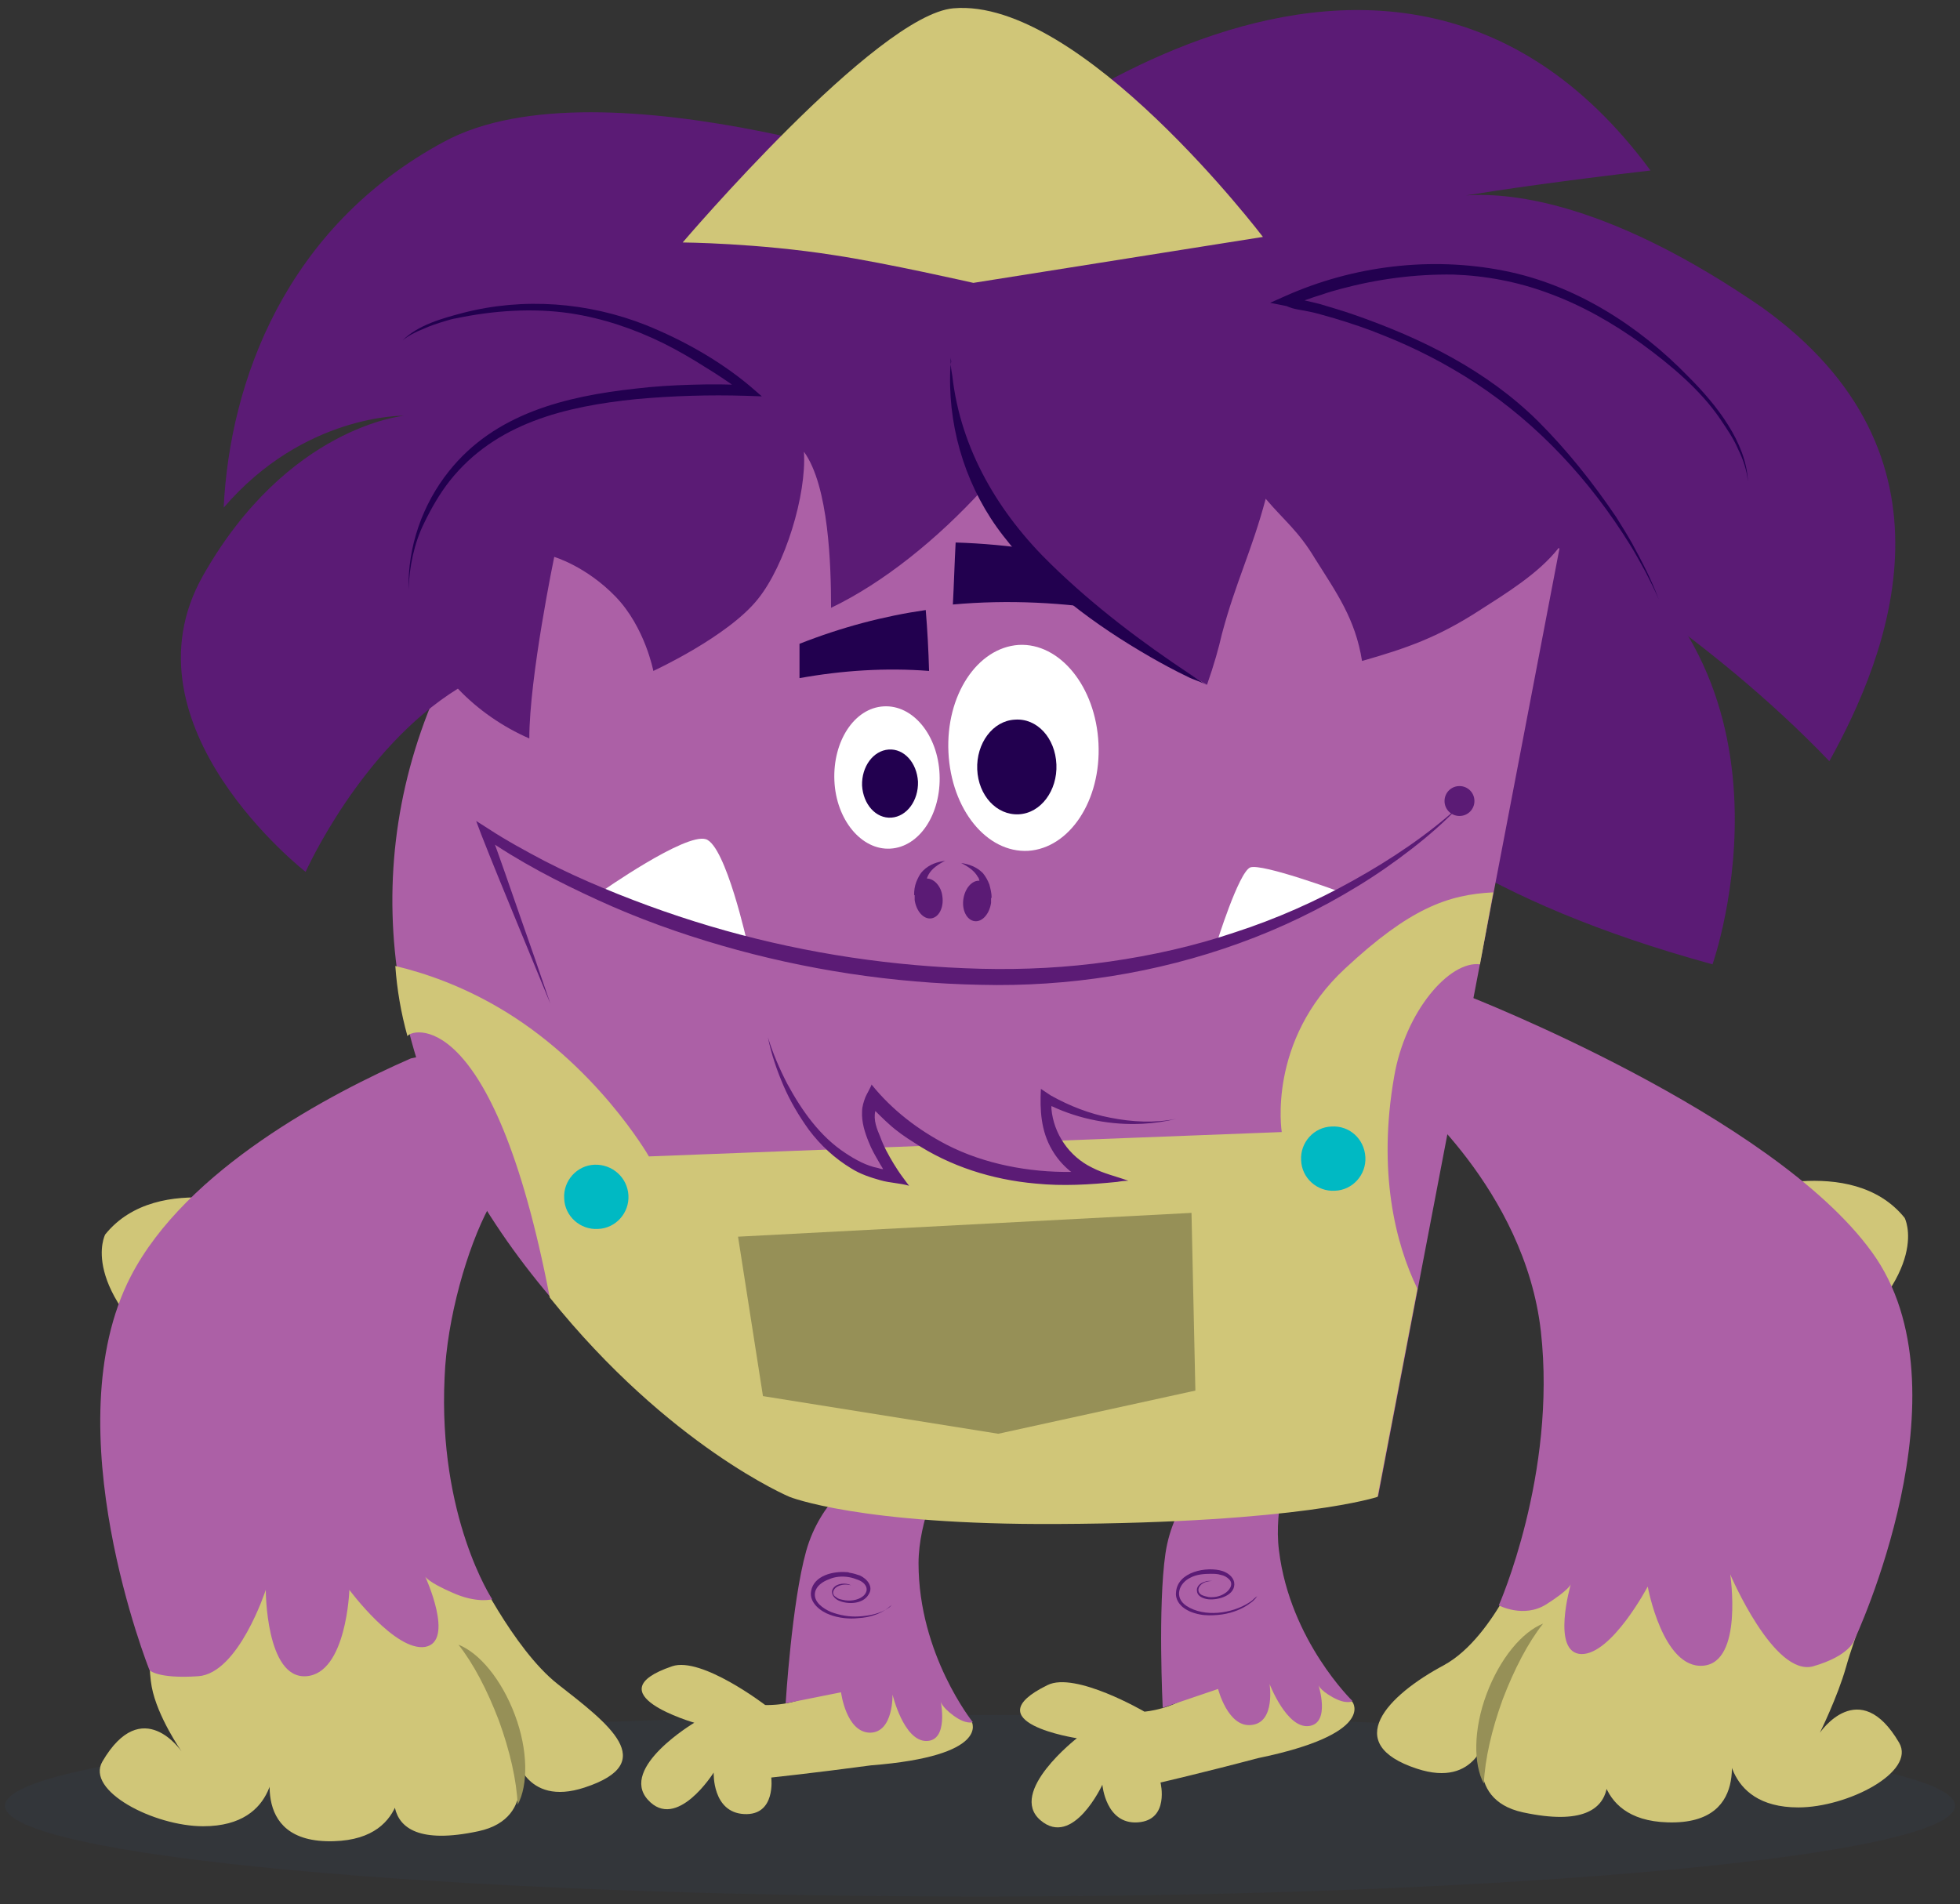 <?xml version="1.0" encoding="utf-8"?>
<!-- Generator: Adobe Illustrator 21.1.0, SVG Export Plug-In . SVG Version: 6.00 Build 0)  -->
<svg version="1.1" xmlns="http://www.w3.org/2000/svg" xmlns:xlink="http://www.w3.org/1999/xlink" x="0px" y="0px"
	 viewBox="0 0 354 344" enable-background="new 0 0 354 344" xml:space="preserve" width="354" height="344" preserveAspectRatio="none">
<rect x="0" y="0" width="354" height="344" fill="#333333" stroke="none"/>
<g id="Grogg_Cast_Shadow">
</g>
<g id="Grogg_Right_Arm">
</g>
<g id="Grogg_Left_Arm">
</g>
<g id="Grogg_Left_Leg">
</g>
<g id="Grogg_Right_Leg">
</g>
<g id="Grogg_Hair_Back">
</g>
<g id="Grogg_Head">
</g>
<g id="Grogg_Overalls">
</g>
<g id="Grogg_5th_Pants">
</g>
<g id="Grogg_5th_Shirt">
</g>
<g id="Grogg_Mouth_and_Beard">
</g>
<g id="Grogg_Nose">
</g>
<g id="Grogg_Eyes">
</g>
<g id="Grogg_Hair">
</g>
<g id="Horns">
	<g>
		<g opacity="0.1">
			<g>
				<path fill="#384E7D" d="M353.1,326.2c0,9-78.8,16.4-176.1,16.4c-97.2,0-176.1-7.3-176.1-16.4c0-9,78.8-16.4,176.1-16.4
					C274.2,309.8,353.1,317.1,353.1,326.2"/>
			</g>
		</g>
		<g>
			<path fill="#D0C678" d="M49.2,218.7c0,0-20.6-7.6-30.2,4.3c0,0-5.1,9.6,13.9,24.6C43.2,255.6,49.2,218.7,49.2,218.7"/>
			<path fill="#D0C678" d="M27.4,287.6c0,0-1,11.7,0,17.1c1,5.4,5.4,11.7,5.4,11.7s-7.1-10.5-14.3,1.8c-3.1,5.3,9.3,11.7,18.2,11.7
				c14,0,12.8-12.6,12.8-12.6s-5.2,15.8,10.8,15.3c14.3-0.4,12.1-13.6,12.1-13.6s-7.5,16.4,14,11.8c11.2-2.4,6.6-14,6.6-14
				s1.7,9.7,12.6,6.1c13.7-4.5,4.3-11.5-4.9-18.7c-8.1-6.4-15.4-21.7-15.4-21.7L27.4,287.6z"/>
			<path fill="#969057" d="M90.1,310.8c2,5.5,3.2,10.8,3.4,15.2c1.9-3.5,1.9-9.8-0.5-16.2c-2.4-6.4-6.4-11.2-10.2-12.7
				C85.5,300.5,88,305.3,90.1,310.8"/>
			<path fill="#AC60A6" d="M88.3,218.1c4.3-7.9,2.7-30.8-14.1-26.9c-14.4,6.3-40.6,20-50.6,39.4C9.5,257.9,27,301.7,27,301.7
				s1.4,1.6,8.8,1.1c7.3-0.5,12.2-15.6,12.2-15.6s0,16.1,7.3,15.6c7.3-0.5,7.8-15.6,7.8-15.6s8.3,11.2,13.7,10.3
				c5.4-1,0-12.7,0-12.7s0.5,1,4.9,2.9c4.4,2,7.2,1.2,7.2,1.2s-9.8-14.8-8.6-40.1C80.7,238.2,84.4,225.4,88.3,218.1z"/>
		</g>
		<g>
			<path fill="#D0C678" d="M313.8,215.7c0,0,20.6-7.6,30.2,4.3c0,0,5.1,9.6-13.9,24.6C319.8,252.7,313.8,215.7,313.8,215.7"/>
			<path fill="#D0C678" d="M339.4,284.1c0,0-4.5,11.7-6,17.1c-1.5,5.3-4.7,11.8-4.7,11.8s7.1-10.5,14.3,1.8
				c3.1,5.3-9.3,11.7-18.2,11.7c-14,0-12.8-12.6-12.8-12.6s5.2,15.8-10.8,15.3c-14.3-0.4-12.1-13.6-12.1-13.6s7.5,16.4-14,11.8
				c-11.2-2.4-6.6-14-6.6-14s-1.7,9.7-12.6,6.1c-13.7-4.5-5.4-13.2,4.9-18.7c9.5-5.2,15.4-21.7,15.4-21.7L339.4,284.1z"/>
			<path fill="#969057" d="M271.4,307c-2,5.5-3.2,10.8-3.4,15.2c-1.9-3.5-1.9-9.8,0.5-16.2c2.4-6.4,6.4-11.2,10.2-12.7
				C276,296.7,273.5,301.5,271.4,307"/>
			<path fill="#AC60A6" d="M265.1,179.9c0,0,55,21.4,73,46.3c18.1,24.9-3.2,70.1-3.2,70.1s-0.8,2.8-7.4,4.7c-7.1,2-15-16.6-15-16.6
				s2.4,15.9-4.9,16.5c-7.3,0.6-10-14.3-10-14.3s-6.5,12.3-12,12.2c-5.5-0.2-1.9-12.6-1.9-12.6s-0.3,1-4.4,3.6
				c-4.1,2.6-8.6,0.2-8.6,0.2s10.5-23.7,7.6-49.5c-2.9-25.7-24.4-43.1-24.4-43.1L265.1,179.9z"/>
		</g>
		<g>
			<path fill="#D0C678" d="M215.9,305.4c-3.7,3.4-9.2,3.8-9.2,3.8s-12.5-7.3-17.5-4.8c-13.7,6.7,5.3,9.6,5.3,9.6s-12.5,9.7-6.6,14.8
				c5.9,5.1,11.2-6.4,11.2-6.4s0.6,7.2,6.4,6.8c5.8-0.4,4.1-7.2,4.1-7.2s7.4-1.7,17.6-4.4c21.3-4.4,17.1-10.1,17.1-10.1l-10.5-10.5
				C233.7,296.8,219.6,302,215.9,305.4"/>
			<path fill="#AC60A6" d="M218.3,265.9c0,0-6.4,5.2-7.8,14.7c-1.4,9.5-0.5,27.9-0.5,27.9l10-3.4c0,0,1.8,7.1,6.1,6.5
				c4.3-0.5,3.2-7.4,3.2-7.4s3.1,8.1,7.1,7.6c4-0.5,1.7-7.5,1.7-7.5s0.1,0.9,2.6,2.3c2.5,1.4,3.6,0.7,3.6,0.7s-11.3-10.9-13.3-27.2
				c-1-7.8,2-16.3,2-16.3L218.3,265.9z"/>
			<path fill="#5B1B75" d="M227.1,288.3c0,0-0.1,0.1-0.3,0.4c-0.2,0.2-0.5,0.6-1,0.9c-0.9,0.7-2.4,1.5-4.3,1.9
				c-0.9,0.2-2,0.3-3.1,0.3c-1.1,0-2.3-0.2-3.5-0.7c-0.6-0.3-1.2-0.6-1.7-1.2c-0.5-0.5-0.9-1.4-0.8-2.2c0.2-3.8,5.6-4.8,8.4-3.9
				c0.9,0.3,1.9,1,2.1,2c0.4,2.4-2.9,3.3-4.7,3.1c-0.8-0.1-1.9-0.5-2-1.4c-0.2-1,0.7-1.6,1.5-1.8c0.5-0.2,1-0.1,1.3-0.1
				c0.3,0.1,0.5,0.1,0.5,0.1s-0.2,0-0.5-0.1c-0.8,0-1.7,0.2-2.2,0.8c-0.5,0.5-0.5,1.3,0.2,1.7c0.4,0.2,0.8,0.3,1.3,0.4
				c1,0.1,2-0.1,2.8-0.6c0.9-0.5,1.8-1.7,0.9-2.6c-0.4-0.4-0.9-0.7-1.5-0.8c-0.6-0.2-1.2-0.2-1.8-0.2c-1.2,0-2.6,0.1-3.7,0.7
				c-2.1,1-3,3.6-0.7,5.1c3.2,2.1,8.2,1.4,11.3-0.6c0.5-0.3,0.8-0.6,1-0.8C227,288.4,227.1,288.3,227.1,288.3"/>
		</g>
		<g>
			<path fill="#D0C678" d="M147.8,305.4c-4.1,2.9-9.6,2.6-9.6,2.6s-11.5-8.8-16.8-7c-14.4,4.9,4,10.2,4,10.2s-13.6,8.1-8.4,13.9
				c5.2,5.8,11.9-4.9,11.9-4.9s-0.3,7.2,5.5,7.5c5.8,0.3,4.9-6.6,4.9-6.6s7.6-0.8,18-2.2c21.7-1.7,18.2-7.9,18.2-7.9l-9.1-11.8
				C166.6,299.2,151.9,302.5,147.8,305.4"/>
			<path fill="#AC60A6" d="M155.2,266.6c0,0-7,4.3-9.6,13.6c-2.6,9.3-3.7,27.5-3.7,27.5l10-2c0,0,0.9,7.2,5.2,7.3
				c4.3,0,4.1-6.9,4.1-6.9s2,8.4,6.1,8.4c4.1,0,2.6-7.2,2.6-7.2s0,0.9,2.3,2.6c2.3,1.7,3.5,1.2,3.5,1.2s-9.8-12.2-9.8-28.7
				c0-7.8,4.1-15.9,4.1-15.9L155.2,266.6z"/>
			<path fill="#5B1B75" d="M161.1,289.9c0,0-0.1,0.1-0.4,0.3c-0.2,0.2-0.6,0.5-1.1,0.8c-1,0.6-2.6,1.2-4.5,1.3
				c-1.7,0.2-3.6,0-5.2-0.6c-1.7-0.6-3.8-2.2-3.4-4.3c0.5-2.8,4-3.6,6.4-3.4c0.2,0,0.3,0,0.5,0.1c0.7,0.1,1.3,0.3,1.9,0.5
				c1.3,0.6,2.5,2,1.6,3.4c-1,1.8-3.8,1.9-5.5,1.1c-0.6-0.3-1.3-1-1.1-1.8c0.4-1.2,2-1.4,3-1.1c0.3,0.1,0.4,0.2,0.4,0.2
				s-0.2-0.1-0.4-0.1c-0.9-0.2-2.5,0.1-2.8,1.2c-0.1,0.4,0.1,0.8,0.5,1c0.3,0.3,0.7,0.4,1.2,0.5c1.2,0.3,2.7,0.1,3.6-0.6
				c0.3-0.2,0.6-0.6,0.7-1c0.2-1-0.7-1.7-1.5-2c-0.5-0.2-1.1-0.4-1.7-0.5c-1.2-0.2-2.5-0.1-3.6,0.4c-1.1,0.4-2.3,1.2-2.5,2.4
				c-0.3,1.7,1.5,2.9,2.9,3.5c1.6,0.6,3.3,0.9,5,0.8c1.9-0.1,4-0.5,5.6-1.7C161,290,161.1,289.9,161.1,289.9"/>
		</g>
		<path fill="#5B1B75" d="M229.6,111.8c0,0-2.9,39.8,79.7,62.4c0,0,19.6-55.2-27.7-81.3C254.9,78.2,229.6,111.8,229.6,111.8z"/>
		<path fill="#AC60A6" d="M287.3,69.6c0,0-93.4-52.8-169.4,7.1c-76.1,59.8-54.1,146.6,24.8,193.6c0,0,50.8,8.8,106.2,0L287.3,69.6z"
			/>
		<g>
			<path fill="#D0C678" d="M269.7,161.2c-8.2,0.4-15.1,2.9-26.7,13.7c-14.2,13.1-11.5,29.6-11.5,29.6l-114.3,4.4
				c0,0-9.6-16.8-27.5-27.1c-6.4-3.7-12.8-6-18.3-7.3c0.3,4.2,1,8.4,2.2,12.7c0.3-1.2,15.4-6.4,25.7,47.2c21.6,26.9,43.3,36,43.3,36
				s12.6,5.1,48.4,4.9c43.9-0.2,57.8-4.9,57.8-4.9l7.2-37.6l0,0c-4-8.2-7.2-21.2-4.2-38.3c2-11.8,10-21,15.5-20.3l0,0L269.7,161.2
				L269.7,161.2z"/>
			<polygon fill="#969057" points="133.3,223.4 215.2,219.1 215.9,251.2 180.3,259 137.8,252.2 			"/>
			<path fill="#00B9C3" d="M246.6,209c0.2,3.2-2.3,6-5.5,6.1c-3.2,0.2-6-2.3-6.1-5.5c-0.2-3.2,2.3-6,5.5-6.1
				C243.7,203.3,246.4,205.7,246.6,209"/>
			<path fill="#00B9C3" d="M113.5,215.9c0.2,3.2-2.3,6-5.5,6.1c-3.2,0.2-6-2.3-6.1-5.5c-0.2-3.2,2.3-6,5.5-6.1
				C110.6,210.3,113.3,212.7,113.5,215.9"/>
		</g>
		<g>
			<path fill="#AC60A6" d="M212.6,202.4c0,0-10.2-3.8-10.8-9c-0.6-5.2,10.8-8.6,25.2-15.3c19.5-9,35.5-31.5,35.5-31.5
				s-11.9,10.6-21.9,15.3c-6.9,3.3-22.2,10.1-48.1,13.8c-25.9,3.7-54.8-3.5-73.3-9.5c-18.5-6-31.5-16-31.5-16l0.2,1.3l8,20.7
				c1.3,3.6,3.5,9.7,5.3,12.3c11,16.3,33.4,17.2,33.4,17.2c-2-8.7,4.2-14.3,4.2-14.3s5.5,23.3,23.2,25.3c0,0-7.3-9.3-4.3-14.5
				c0,0,12.4,16.8,40.1,14.5c0,0-9.3-3.2-8.8-14.3C189,198.5,198.6,204.8,212.6,202.4z"/>
			<path fill="#5B1B75" d="M266.3,144.7c0,1.5-1.2,2.7-2.7,2.7c-1.5,0-2.7-1.2-2.7-2.7c0-1.5,1.2-2.7,2.7-2.7
				C265.1,142,266.3,143.2,266.3,144.7"/>
			<path fill="#5B1B75" d="M200.5,201.9c-3.7-0.7-7.3-2.1-10.7-4c-0.6-0.4-1.2-0.8-1.8-1.2c-0.2,3.8,0,7.6,2,11
				c0.8,1.4,1.9,2.7,3.1,3.7c0.1,0.1,0.2,0.2,0.4,0.3c-7.6,0.1-15.7-1.4-22.5-4.9c-5.2-2.7-9.9-6.3-13.6-10.9c0.1,0.1-1,2-1.1,2.3
				c-0.3,0.8-0.6,1.7-0.6,2.6c-0.1,1.9,0.5,3.8,1.2,5.5c0.5,1.3,1.2,2.5,1.9,3.7c0.2,0.4,0.5,0.8,0.7,1.2c-0.3,0-0.6-0.1-0.9-0.2
				c-2.1-0.4-4.1-1.5-5.9-2.7c-4.6-3-7.9-7.7-10.5-12.5c-1.4-2.7-2.6-5.5-3.5-8.4c0.6,3,1.6,5.9,2.8,8.7c1.2,2.8,2.8,5.5,4.6,8
				c2.1,2.8,4.7,5.2,7.7,7c1.6,1,3.4,1.6,5.2,2.1c1.7,0.5,3.5,0.5,5.2,1c-0.5-0.6-0.8-1.1-1.2-1.6c-0.6-0.8-1.1-1.6-1.6-2.4
				c-0.9-1.5-1.8-3.1-2.4-4.8c-0.6-1.4-1.3-3.1-0.9-4.7c0.1,0.1,1.7,1.7,2.4,2.3c1.4,1.3,3,2.4,4.6,3.4c6.5,4.3,14.1,6.7,21.9,7.4
				c5,0.5,9.8,0.2,14.8-0.3c0.5-0.1,1.4-0.2,2-0.2c-2.2-0.8-4.5-1.3-6.6-2.4c-4.1-2-6.9-6.1-7.3-10.6c0-0.2,0-0.4,0-0.5
				c5.1,2.4,10.9,3.5,16.5,3.2c2-0.1,4.1-0.4,6.1-0.9C208.6,202.9,204.5,202.7,200.5,201.9z"/>
			<path fill="#FFFFFF" d="M108.6,161.1c0,0,15.2-10.7,18.9-9.5c3.6,1.2,7.5,18.9,7.5,18.9L108.6,161.1z"/>
			<path fill="#FFFFFF" d="M242,161.1c0,0-14.1-5.2-16.2-4.4c-2.1,0.9-6.1,13.8-6.1,13.8L242,161.1z"/>
			<path fill="#5B1B75" d="M99.4,181.3c-2.1-5.1-4.2-10.2-6.3-15.3c-2.1-5.1-4.2-10.2-6.2-15.3l-0.9-2.4l2.2,1.4
				c3.2,2.1,6.7,4,10.1,5.8c3.5,1.8,7,3.4,10.6,4.9c7.2,3,14.6,5.6,22.1,7.7c15,4.2,30.5,6.5,46.1,6.9c7.8,0.2,15.6-0.2,23.3-1.3
				c7.7-1.1,15.3-2.8,22.7-5.3c7.4-2.4,14.6-5.6,21.4-9.4c6.8-3.8,13.4-8.2,19.2-13.5c-2.7,2.9-5.7,5.5-8.8,7.9
				c-3.1,2.4-6.4,4.7-9.7,6.7c-6.7,4.1-13.9,7.6-21.4,10.3c-14.9,5.4-30.9,7.9-46.7,7.5c-15.8-0.3-31.6-2.7-46.8-7.1
				c-7.6-2.2-15.1-4.9-22.3-8.2c-7.2-3.3-14.2-6.9-20.8-11.5l1.3-1c1.9,5.2,3.7,10.4,5.5,15.6C95.8,170.8,97.6,176,99.4,181.3"/>
		</g>
		<g>
			<path fill="#5B1B75" d="M167.4,158.7c0.1-0.3,0.2-0.5,0.3-0.7c0.6-1.1,1.8-1.9,3-2.5c-1.4,0.2-2.8,0.6-4,1.8
				c-0.6,0.6-0.9,1.3-1.2,2c-0.3,0.8-0.4,1.5-0.4,2.4l0.1,0c0,0.3,0,0.6,0,0.9c0.3,2,1.6,3.5,3,3.3c1.4-0.2,2.3-2,2-4
				C170,160.1,168.7,158.7,167.4,158.7z"/>
			<path fill="#5B1B75" d="M176.9,159.1c-0.1-0.3-0.1-0.5-0.3-0.7c-0.6-1.1-1.8-1.9-3-2.5c1.4,0.2,2.8,0.7,3.9,1.8
				c0.5,0.6,0.9,1.3,1.2,2.1c0.2,0.8,0.4,1.5,0.4,2.4l-0.1,0c0,0.3,0,0.6,0,0.9c-0.3,2-1.6,3.5-3,3.3c-1.4-0.2-2.3-2-2-4
				C174.3,160.4,175.6,159,176.9,159.1z"/>
		</g>
		<g>
			<path fill="#FFFFFF" d="M169.7,139.9c0.3,7.1-3.6,13.1-8.9,13.4c-5.2,0.3-9.8-5.2-10.1-12.3c-0.3-7.1,3.6-13.1,8.9-13.4
				C164.9,127.3,169.4,132.8,169.7,139.9"/>
			<path fill="#22004F" d="M165.8,141.2c0.1,3.4-2,6.3-4.8,6.5c-2.8,0.2-5.1-2.4-5.3-5.8c-0.1-3.4,2-6.3,4.8-6.5
				C163.3,135.2,165.6,137.8,165.8,141.2"/>
			<path fill="#FFFFFF" d="M198.4,134.3c0.5,10.3-5.2,18.9-12.7,19.4c-7.5,0.4-13.9-7.5-14.4-17.8c-0.5-10.3,5.2-18.9,12.7-19.4
				C191.4,116.1,197.9,124,198.4,134.3"/>
			<path fill="#22004F" d="M190.8,138.1c0.2,4.7-2.8,8.8-6.8,9c-4,0.2-7.3-3.4-7.5-8.1c-0.2-4.7,2.8-8.8,6.8-9
				C187.3,129.7,190.6,133.3,190.8,138.1"/>
		</g>
		<path fill="#22004F" d="M167.8,121.2c-7.8-0.6-15.6-0.1-23.4,1.3c0-2.1,0-4.1,0-6.2c7.6-3,15.2-5,22.8-6.1
			C167.5,113.8,167.7,117.5,167.8,121.2z"/>
		<path fill="#22004F" d="M202.2,110.5c-10-1.7-20.1-2.2-30.1-1.3c0.2-3.7,0.3-7.5,0.5-11.2c9.7,0.3,19.5,1.8,29.2,4.5
			C202,105.2,202.1,107.9,202.2,110.5z"/>
		<g>
			<path fill="#5B1B75" d="M318.2,55.5c-27-18.6-44.7-20.8-53.4-20.2c6.1-1,17-2.6,33.3-4.5c-49.2-66.7-125.3,2.6-125.3,2.6
				s-64-23.3-92.6-7.8C51.6,41,41.5,68.9,40.4,91.7C55,74.7,73,75.1,73,75.1s-21.1,1.9-36.4,29c-15.2,27.1,18.6,53.4,18.6,53.4
				s9.9-22.2,27.5-33.1c3.6,3.8,8.1,6.9,12.9,9c0-11.1,4.5-32.8,4.5-32.8s5.8,1.7,11.1,7.2c5.3,5.5,6.8,13.4,6.8,13.4
				s13.5-6.2,18.9-13c4.9-6.1,8.8-18.8,8.3-26.6c4.5,6.2,4.9,20.6,4.9,28.2c9.4-4.5,19.2-12.4,27.4-21.4
				c8.8,14.4,26.5,27.4,40.5,35.3c1.3-3.7,2.1-6.6,2.7-9.2c2.5-9.4,5.4-15,7.9-24.4c3.4,4,5.9,5.8,8.9,10.8
				c3.9,6.2,7.3,10.9,8.5,18.5c8.1-2.3,13.7-4.3,21-9c5-3.2,10.9-6.8,14.5-11.4c0,0,26.7,15.3,48.9,38.5
				C341.1,118.2,355.5,82.2,318.2,55.5z"/>
			<path fill="#22004F" d="M171.7,64.5c0,0,0,0.3,0,0.9c0,0.6,0.1,1.4,0.3,2.5c1.5,13.3,8.4,24.9,17.9,34.1
				c7.7,7.5,16.3,14,25.2,19.9c0.9,0.6,1.6,1.1,2.1,1.4c0.5,0.3,0.8,0.5,0.8,0.5c-1.1-0.7-2.5-1-3.6-1.6c-2.3-1.1-4.5-2.3-6.6-3.5
				c-9.9-5.7-19.6-12.8-26.6-21.9c-6.4-8.2-9.8-18.6-9.6-29c0-1.1,0.1-2,0.2-2.5C171.7,64.8,171.7,64.5,171.7,64.5z"/>
			<path fill="#22004F" d="M315.7,87c-0.2-2.1-0.9-4.1-1.8-5.9c-0.8-1.9-2-3.6-3.2-5.4c-3.6-5.3-9-9.8-14.2-13.6
				c-5.3-3.8-10.9-7-17-9.2c-5.4-2-11.2-3.1-17-3.3c-6.9-0.1-13.7,0.8-20.4,2.6c-1.1,0.3-2.2,0.6-3.3,1c-2,0.6-3.9,1.3-5.8,2.1
				l-0.2-1.8c0,0.2,4.9,1.2,5.5,1.4c2,0.6,4.1,1.2,6.1,1.9c12.4,4.3,24.1,10.1,33.4,19.3c5.3,5.3,9.9,11.1,14.1,17.3
				c1,1.6,2,3.2,2.9,4.8c1.8,3.3,3.5,6.6,4.8,10.1c-0.7-1.7-1.6-3.4-2.4-5c-0.9-1.6-1.8-3.3-2.8-4.9c-7.2-11.6-16.5-21.7-27.9-29.2
				c-5.2-3.4-10.8-6.3-16.6-8.6c-2.9-1.2-5.9-2.2-8.9-3.1c-1.5-0.4-3-0.9-4.5-1.2c-1.3-0.3-2.9-0.4-4.1-1l-3-0.6l2.7-1.2
				c12.3-5.5,26.3-7.2,39.5-4.6c12.8,2.5,24.4,9.9,33.4,19.2C310,73.1,315.4,79.9,315.7,87z"/>
			<path fill="#22004F" d="M72.7,61.5c2.8-2.8,7.2-4,11-5c10.9-2.8,22.5-1.9,32.9,2.2c6.7,2.7,13.3,6.4,18.8,11l2.2,1.9l-2.9-0.1
				c-3.3-0.1-6.6-0.1-9.9,0c-3.3,0.1-6.6,0.3-9.9,0.6c-12.7,1.3-25.4,4.3-33.7,14.8c-1.8,2.3-3.3,4.9-4.6,7.6c-1.8,3.6-2.7,8-2.8,12
				c-0.2-7.7,2.5-15.4,7.3-21.4c8.3-10.4,21-13.5,33.7-14.9c3.3-0.4,6.7-0.6,10.1-0.7c3.4-0.1,6.7-0.1,10.1,0.1l-0.7,1.7
				c0.2-0.5-6.1-4.5-6.8-4.9c-2.5-1.6-5.1-3.1-7.7-4.4c-5.3-2.6-10.9-4.5-16.8-5.4c-6.8-1-13.9-0.5-20.6,0.9c-0.7,0.1-1.3,0.3-2,0.5
				c-1.3,0.4-2.6,0.8-3.9,1.4C75,60,73.8,60.6,72.7,61.5z"/>
		</g>
		<path fill="#D0C678" d="M123.3,43.8c0,0,35-41.1,48.9-42.3c23-2,55.9,41.3,55.9,41.3l-52.3,8.3c0,0-15.8-3.6-25.1-5
			C136.8,43.9,123.3,43.8,123.3,43.8"/>
	</g>
</g>
<g id="Grogg_Hair_Front">
</g>
<g id="labels">
</g>
</svg>
